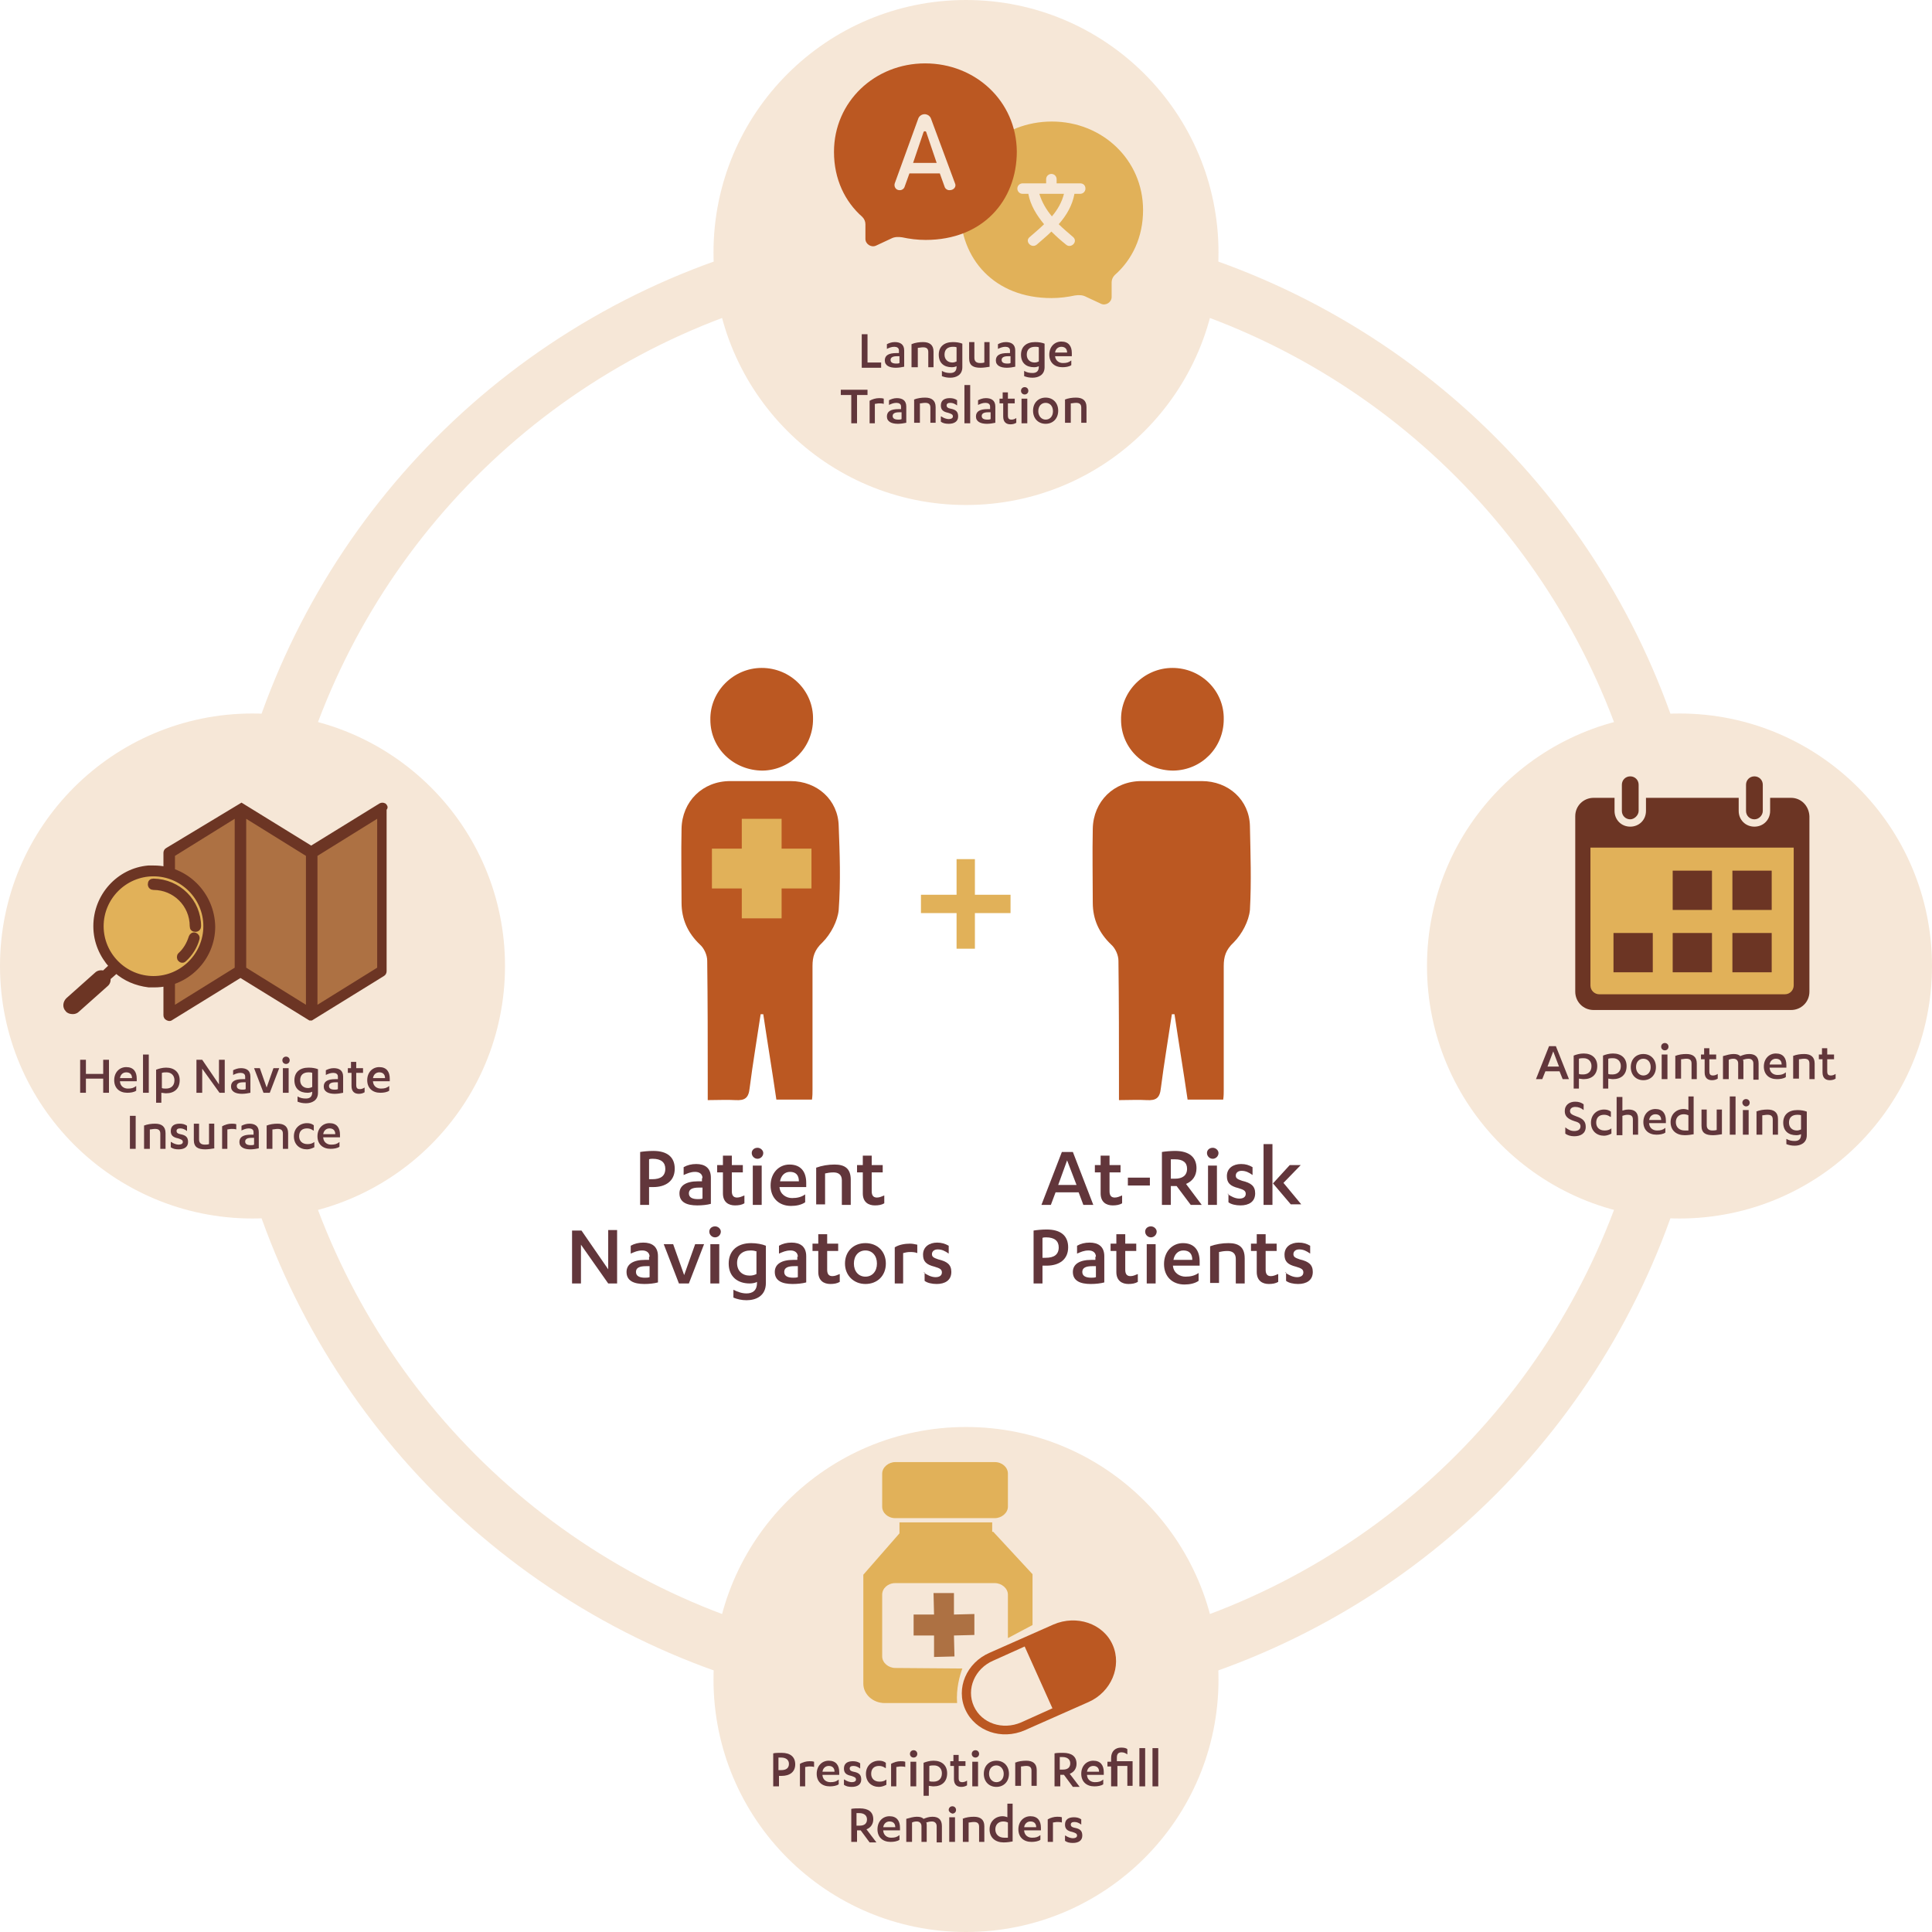 <?xml version="1.0" encoding="utf-8"?>
<!-- Generator: Adobe Illustrator 28.0.0, SVG Export Plug-In . SVG Version: 6.00 Build 0)  -->
<svg version="1.1" id="Layer_2_00000092429351152487229250000008422047103269349255_"
	 xmlns="http://www.w3.org/2000/svg" xmlns:xlink="http://www.w3.org/1999/xlink" x="0px" y="0px" viewBox="0 0 368.8 368.8"
	 style="enable-background:new 0 0 368.8 368.8;" xml:space="preserve">
<style type="text/css">
	.st0{fill:none;stroke:#F6E7D7;stroke-width:10.659;stroke-miterlimit:10;}
	.st1{fill:#F6E7D7;}
	.st2{enable-background:new    ;}
	.st3{fill:#61363B;}
	.st4{fill:#E1B159;}
	.st5{fill:#AD7143;}
	.st6{fill:#BB5822;}
	.st7{fill:#62363B;}
	.st8{fill:#6C3524;}
	.st9{fill:#6C3524;stroke:#6C3524;stroke-miterlimit:10;}
	.st10{fill:#6C3524;stroke:#6C3524;stroke-width:0.966;stroke-linecap:round;stroke-linejoin:round;stroke-miterlimit:10;}
</style>
<g>
	<circle class="st0" cx="184.4" cy="184.4" r="137.5"/>
	<circle class="st1" cx="48.2" cy="184.4" r="48.2"/>
	<circle class="st1" cx="320.6" cy="184.4" r="48.2"/>
	<circle class="st1" cx="184.4" cy="320.6" r="48.2"/>
	<circle class="st1" cx="184.4" cy="48.2" r="48.2"/>
	<g>
		<g class="st2">
			<path class="st3" d="M148.7,341h-1.1v-6.3c0.4-0.1,1-0.1,1.6-0.1c1.7,0,2.6,0.8,2.6,2.2c0,1.5-1.1,2.2-2.6,2.2
				c-0.1,0-0.3,0-0.5,0V341z M148.7,337.9c0.1,0,0.3,0,0.4,0c1,0,1.5-0.4,1.5-1.2c0-0.7-0.5-1.2-1.5-1.2c-0.1,0-0.3,0-0.5,0V337.9z"
				/>
			<path class="st3" d="M153.8,341h-1.1v-4.3c0.5-0.3,1.2-0.5,1.8-0.5c0.3,0,0.6,0,0.9,0.1v1c-0.3-0.1-0.6-0.1-0.9-0.1
				c-0.3,0-0.6,0.1-0.8,0.1V341z"/>
			<path class="st3" d="M157,338.9L157,338.9c0.1,0.9,0.8,1.3,1.5,1.3c0.7,0,1.1-0.1,1.6-0.5v0.9c-0.4,0.3-1.1,0.4-1.7,0.4
				c-1.5,0-2.5-0.9-2.5-2.4c0-1.5,1-2.5,2.3-2.5c1.4,0,2,0.9,2,2.2v0.5H157z M159.3,338.2c0-0.7-0.4-1.1-1.1-1.1
				c-0.6,0-1.1,0.4-1.2,1.1H159.3z"/>
			<path class="st3" d="M161.2,339.7c0.4,0.3,1,0.5,1.4,0.5c0.5,0,0.8-0.2,0.8-0.5c0-0.4-0.3-0.5-0.9-0.7c-1-0.2-1.4-0.6-1.4-1.4
				c0-1,0.7-1.4,1.7-1.4c0.5,0,1,0.1,1.4,0.4v1c-0.4-0.3-0.8-0.5-1.3-0.5c-0.5,0-0.7,0.2-0.7,0.5c0,0.3,0.2,0.5,0.7,0.6
				c1.1,0.2,1.5,0.6,1.5,1.5c0,1-0.8,1.4-1.8,1.4c-0.6,0-1.1-0.1-1.5-0.4V339.7z"/>
			<path class="st3" d="M169,337.5c-0.4-0.3-0.8-0.4-1.2-0.4c-0.9,0-1.5,0.5-1.5,1.5c0,0.9,0.6,1.5,1.6,1.5c0.5,0,0.9-0.1,1.3-0.4v1
				c-0.4,0.2-0.9,0.4-1.4,0.4c-1.4,0-2.5-0.9-2.5-2.5c0-1.5,1.1-2.5,2.5-2.5c0.5,0,0.9,0.1,1.3,0.4V337.5z"/>
			<path class="st3" d="M171.2,341h-1.1v-4.3c0.5-0.3,1.2-0.5,1.8-0.5c0.3,0,0.6,0,0.9,0.1v1c-0.3-0.1-0.6-0.1-0.9-0.1
				c-0.3,0-0.6,0.1-0.8,0.1V341z"/>
			<path class="st3" d="M173.7,334.8c0-0.4,0.3-0.7,0.7-0.7c0.4,0,0.7,0.3,0.7,0.7c0,0.4-0.3,0.7-0.7,0.7
				C174,335.5,173.7,335.2,173.7,334.8z M174.9,341h-1.1v-4.7h1.1V341z"/>
			<path class="st3" d="M176.3,336.5c0.5-0.2,1.2-0.4,1.9-0.4c1.6,0,2.6,0.9,2.6,2.4c0,1.6-1,2.5-2.6,2.5c-0.3,0-0.7-0.1-0.9-0.1
				v1.9h-1V336.5z M177.4,340c0.2,0.1,0.5,0.1,0.8,0.1c0.9,0,1.6-0.5,1.6-1.6c0-0.9-0.6-1.5-1.5-1.5c-0.3,0-0.6,0-0.9,0.1V340z"/>
			<path class="st3" d="M181.3,336.2h0.7v-1.2h1v1.2h1.3v0.9h-1.3v2.3c0,0.6,0.2,0.8,0.7,0.8c0.3,0,0.6-0.1,0.9-0.3v0.9
				c-0.3,0.2-0.7,0.3-1.1,0.3c-0.8,0-1.4-0.4-1.4-1.5v-2.5h-0.7V336.2z"/>
			<path class="st3" d="M185.5,334.8c0-0.4,0.3-0.7,0.7-0.7c0.4,0,0.7,0.3,0.7,0.7c0,0.4-0.3,0.7-0.7,0.7
				C185.8,335.5,185.5,335.2,185.5,334.8z M186.7,341h-1.1v-4.7h1.1V341z"/>
			<path class="st3" d="M190.2,336.1c1.4,0,2.4,1,2.4,2.5c0,1.5-1,2.5-2.4,2.5c-1.4,0-2.4-1-2.4-2.5
				C187.8,337.1,188.8,336.1,190.2,336.1z M190.2,337c-0.8,0-1.4,0.6-1.4,1.6c0,0.9,0.6,1.6,1.4,1.6c0.8,0,1.4-0.6,1.4-1.6
				C191.6,337.7,191,337,190.2,337z"/>
			<path class="st3" d="M193.7,336.5c0.7-0.3,1.5-0.4,2.2-0.4c1.2,0,2,0.5,2,1.8v3h-1V338c0-0.7-0.4-0.9-1-0.9c-0.4,0-0.7,0.1-1,0.1
				v3.7h-1.1V336.5z"/>
			<path class="st3" d="M202.4,341h-1.1v-6.3c0.4-0.1,1.1-0.1,1.6-0.1c1.7,0,2.6,0.7,2.6,2.1c0,0.9-0.5,1.6-1.3,1.9l1.9,2.5h-1.3
				l-1.7-2.3h-0.7V341z M202.4,337.8h0.5c0.9,0,1.4-0.4,1.4-1.2c0-0.7-0.5-1.2-1.5-1.2c-0.1,0-0.4,0-0.5,0V337.8z"/>
			<path class="st3" d="M207.5,338.9L207.5,338.9c0.1,0.9,0.8,1.3,1.5,1.3c0.7,0,1.1-0.1,1.6-0.5v0.9c-0.4,0.3-1.1,0.4-1.7,0.4
				c-1.5,0-2.5-0.9-2.5-2.4c0-1.5,1-2.5,2.3-2.5c1.4,0,2,0.9,2,2.2v0.5H207.5z M209.8,338.2c0-0.7-0.4-1.1-1.1-1.1
				c-0.6,0-1.1,0.4-1.2,1.1H209.8z"/>
			<path class="st3" d="M213.1,341h-1v-3.8h-0.7v-0.9h0.7v-0.7c0-1.3,0.8-2,1.9-2c0.6,0,1,0.1,1.2,0.3v1c-0.3-0.2-0.6-0.4-1.1-0.4
				c-0.6,0-0.9,0.3-0.9,1v0.7h3v4.7h-1v-3.8h-1.9V341z"/>
			<path class="st3" d="M218.6,341h-1.1v-7.3h1.1V341z"/>
			<path class="st3" d="M221.1,341h-1.1v-7.3h1.1V341z"/>
		</g>
		<g class="st2">
			<path class="st3" d="M163.6,351.6h-1.1v-6.3c0.4-0.1,1.1-0.1,1.6-0.1c1.7,0,2.6,0.7,2.6,2.1c0,0.9-0.5,1.6-1.3,1.9l1.9,2.5H166
				l-1.7-2.3h-0.7V351.6z M163.6,348.5h0.5c0.9,0,1.4-0.4,1.4-1.2c0-0.7-0.5-1.2-1.5-1.2c-0.1,0-0.4,0-0.5,0V348.5z"/>
			<path class="st3" d="M168.6,349.5L168.6,349.5c0.1,0.9,0.8,1.3,1.5,1.3c0.7,0,1.1-0.1,1.6-0.5v0.9c-0.4,0.3-1.1,0.4-1.7,0.4
				c-1.5,0-2.5-0.9-2.5-2.4c0-1.5,1-2.5,2.3-2.5c1.4,0,2,0.9,2,2.2v0.5H168.6z M170.9,348.8c0-0.7-0.4-1.1-1.1-1.1
				c-0.6,0-1.1,0.4-1.2,1.1H170.9z"/>
			<path class="st3" d="M178.8,348.6c0-0.6-0.4-0.9-0.9-0.9c-0.4,0-0.8,0.1-1.1,0.2c0.1,0.1,0.1,0.3,0.1,0.6v3.1h-1v-3
				c0-0.6-0.4-0.9-0.9-0.9c-0.4,0-0.7,0.1-0.9,0.2v3.7h-1.1v-4.4c0.7-0.2,1.4-0.4,2-0.4c0.6,0,1,0.1,1.3,0.4c0.5-0.2,1-0.4,1.7-0.4
				c1.1,0,1.8,0.5,1.8,1.8v3.1h-1V348.6z"/>
			<path class="st3" d="M181.1,345.5c0-0.4,0.3-0.7,0.7-0.7c0.4,0,0.7,0.3,0.7,0.7c0,0.4-0.3,0.7-0.7,0.7
				C181.4,346.1,181.1,345.8,181.1,345.5z M182.3,351.6h-1.1v-4.7h1.1V351.6z"/>
			<path class="st3" d="M183.7,347.2c0.7-0.3,1.5-0.4,2.2-0.4c1.2,0,2,0.5,2,1.8v3h-1v-2.9c0-0.7-0.4-0.9-1-0.9
				c-0.4,0-0.7,0.1-1,0.1v3.7h-1.1V347.2z"/>
			<path class="st3" d="M193.4,351.5c-0.5,0.1-1.2,0.2-1.8,0.2c-1.6,0-2.7-0.9-2.7-2.5c0-1.5,1.1-2.5,2.5-2.5c0.3,0,0.7,0.1,0.9,0.2
				v-2.6h1V351.5z M192.4,347.9c-0.2-0.1-0.5-0.2-0.9-0.2c-0.9,0-1.5,0.6-1.5,1.5c0,1,0.7,1.6,1.7,1.6c0.2,0,0.5,0,0.7,0V347.9z"/>
			<path class="st3" d="M195.5,349.5L195.5,349.5c0.1,0.9,0.8,1.3,1.5,1.3c0.7,0,1.1-0.1,1.6-0.5v0.9c-0.4,0.3-1.1,0.4-1.7,0.4
				c-1.5,0-2.5-0.9-2.5-2.4c0-1.5,1-2.5,2.3-2.5c1.4,0,2,0.9,2,2.2v0.5H195.5z M197.8,348.8c0-0.7-0.4-1.1-1.1-1.1
				c-0.6,0-1.1,0.4-1.2,1.1H197.8z"/>
			<path class="st3" d="M201,351.6H200v-4.3c0.5-0.3,1.2-0.5,1.8-0.5c0.3,0,0.6,0,0.9,0.1v1c-0.3-0.1-0.6-0.1-0.9-0.1
				c-0.3,0-0.6,0.1-0.8,0.1V351.6z"/>
			<path class="st3" d="M203.4,350.4c0.4,0.3,1,0.5,1.4,0.5c0.5,0,0.8-0.2,0.8-0.5c0-0.4-0.3-0.5-0.9-0.7c-1-0.2-1.4-0.6-1.4-1.4
				c0-1,0.7-1.4,1.7-1.4c0.5,0,1,0.1,1.4,0.4v1c-0.4-0.3-0.8-0.5-1.3-0.5c-0.5,0-0.7,0.2-0.7,0.5c0,0.3,0.2,0.5,0.7,0.6
				c1.1,0.2,1.5,0.6,1.5,1.5c0,1-0.8,1.4-1.8,1.4c-0.6,0-1.1-0.1-1.5-0.4V350.4z"/>
		</g>
	</g>
	<g>
		<g class="st2">
			<path class="st3" d="M164.5,63.8h1.1v5.4h2.6v1h-3.7V63.8z"/>
			<path class="st3" d="M171.6,66.9c0-0.5-0.4-0.7-0.9-0.7c-0.5,0-1,0.2-1.4,0.4v-0.9c0.4-0.2,0.9-0.4,1.5-0.4c1,0,1.8,0.4,1.8,1.6
				V70c-0.4,0.1-1.1,0.2-1.6,0.2c-1.2,0-2.1-0.4-2.1-1.4c0-1,0.8-1.4,2.2-1.4h0.5V66.9z M171.6,68h-0.4c-0.7,0-1.2,0.2-1.2,0.7
				c0,0.5,0.4,0.7,1.1,0.7c0.2,0,0.4,0,0.6-0.1V68z"/>
			<path class="st3" d="M174,65.7c0.7-0.3,1.5-0.4,2.2-0.4c1.2,0,2,0.5,2,1.8v3h-1v-2.9c0-0.7-0.4-0.9-1-0.9c-0.4,0-0.7,0.1-1,0.1
				v3.7H174V65.7z"/>
			<path class="st3" d="M182.6,69.9c-0.2,0.1-0.5,0.2-0.9,0.2c-1.5,0-2.5-0.8-2.5-2.4c0-1.5,1-2.4,2.7-2.4c0.7,0,1.3,0.1,1.8,0.3
				v4.5c0,1.5-1.2,2-2.3,2c-0.6,0-1.1-0.1-1.6-0.3v-1c0.5,0.3,1,0.4,1.6,0.4c0.7,0,1.2-0.3,1.2-1.2V69.9z M182.6,66.3
				c-0.2-0.1-0.5-0.1-0.7-0.1c-1,0-1.6,0.5-1.6,1.5c0,0.9,0.6,1.5,1.5,1.5c0.3,0,0.6-0.1,0.8-0.2V66.3z"/>
			<path class="st3" d="M189,70c-0.6,0.1-1.3,0.2-1.8,0.2c-1.4,0-2.2-0.4-2.2-1.8v-3.1h1v3c0,0.7,0.4,1,1.1,1c0.2,0,0.5,0,0.8-0.1
				v-3.9h1V70z"/>
			<path class="st3" d="M192.8,66.9c0-0.5-0.4-0.7-0.9-0.7c-0.5,0-1,0.2-1.4,0.4v-0.9c0.4-0.2,0.9-0.4,1.5-0.4c1,0,1.8,0.4,1.8,1.6
				V70c-0.4,0.1-1.1,0.2-1.6,0.2c-1.2,0-2.1-0.4-2.1-1.4c0-1,0.8-1.4,2.2-1.4h0.5V66.9z M192.8,68h-0.4c-0.7,0-1.2,0.2-1.2,0.7
				c0,0.5,0.4,0.7,1.1,0.7c0.2,0,0.4,0,0.6-0.1V68z"/>
			<path class="st3" d="M198.3,69.9c-0.2,0.1-0.5,0.2-0.9,0.2c-1.5,0-2.5-0.8-2.5-2.4c0-1.5,1-2.4,2.7-2.4c0.7,0,1.3,0.1,1.8,0.3
				v4.5c0,1.5-1.2,2-2.3,2c-0.6,0-1.1-0.1-1.6-0.3v-1c0.5,0.3,1,0.4,1.6,0.4c0.7,0,1.2-0.3,1.2-1.2V69.9z M198.3,66.3
				c-0.2-0.1-0.5-0.1-0.7-0.1c-1,0-1.6,0.5-1.6,1.5c0,0.9,0.6,1.5,1.5,1.5c0.3,0,0.6-0.1,0.8-0.2V66.3z"/>
			<path class="st3" d="M201.4,68L201.4,68c0.1,0.9,0.8,1.3,1.5,1.3c0.7,0,1.1-0.1,1.6-0.5v0.9c-0.4,0.3-1.1,0.4-1.7,0.4
				c-1.5,0-2.5-0.9-2.5-2.4c0-1.5,1-2.5,2.3-2.5c1.4,0,2,0.9,2,2.2V68H201.4z M203.7,67.3c0-0.7-0.4-1.1-1.1-1.1
				c-0.6,0-1.1,0.4-1.2,1.1H203.7z"/>
		</g>
		<g class="st2">
			<path class="st3" d="M163.6,80.8h-1.1v-5.4h-2v-1h5.1v1h-2V80.8z"/>
			<path class="st3" d="M167.1,80.8H166v-4.3c0.5-0.3,1.2-0.5,1.8-0.5c0.3,0,0.6,0,0.9,0.1v1c-0.3-0.1-0.6-0.1-0.9-0.1
				c-0.3,0-0.6,0.1-0.8,0.1V80.8z"/>
			<path class="st3" d="M172,77.6c0-0.5-0.4-0.7-0.9-0.7c-0.5,0-1,0.2-1.4,0.4v-0.9c0.4-0.2,0.9-0.4,1.5-0.4c1,0,1.8,0.4,1.8,1.6
				v3.1c-0.4,0.1-1.1,0.2-1.6,0.2c-1.2,0-2.1-0.4-2.1-1.4c0-1,0.8-1.4,2.2-1.4h0.5V77.6z M172,78.7h-0.4c-0.7,0-1.2,0.2-1.2,0.7
				c0,0.5,0.4,0.7,1.1,0.7c0.2,0,0.4,0,0.6-0.1V78.7z"/>
			<path class="st3" d="M174.4,76.3c0.7-0.3,1.5-0.4,2.2-0.4c1.2,0,2,0.5,2,1.8v3h-1v-2.9c0-0.7-0.4-0.9-1-0.9c-0.4,0-0.7,0.1-1,0.1
				v3.7h-1.1V76.3z"/>
			<path class="st3" d="M179.7,79.5c0.4,0.3,1,0.5,1.4,0.5c0.5,0,0.8-0.2,0.8-0.5c0-0.4-0.3-0.5-0.9-0.7c-1-0.2-1.4-0.6-1.4-1.4
				c0-1,0.7-1.4,1.7-1.4c0.5,0,1,0.1,1.4,0.4v1c-0.4-0.3-0.8-0.5-1.3-0.5c-0.5,0-0.7,0.2-0.7,0.5c0,0.3,0.2,0.5,0.7,0.6
				c1.1,0.2,1.5,0.6,1.5,1.5c0,1-0.8,1.4-1.8,1.4c-0.6,0-1.1-0.1-1.5-0.4V79.5z"/>
			<path class="st3" d="M185.2,80.8h-1.1v-7.3h1.1V80.8z"/>
			<path class="st3" d="M189,77.6c0-0.5-0.4-0.7-0.9-0.7c-0.5,0-1,0.2-1.4,0.4v-0.9c0.4-0.2,0.9-0.4,1.5-0.4c1,0,1.8,0.4,1.8,1.6
				v3.1c-0.4,0.1-1.1,0.2-1.6,0.2c-1.2,0-2.1-0.4-2.1-1.4c0-1,0.8-1.4,2.2-1.4h0.5V77.6z M189,78.7h-0.4c-0.7,0-1.2,0.2-1.2,0.7
				c0,0.5,0.4,0.7,1.1,0.7c0.2,0,0.4,0,0.6-0.1V78.7z"/>
			<path class="st3" d="M190.7,76.1h0.7v-1.2h1v1.2h1.3v0.9h-1.3v2.3c0,0.6,0.2,0.8,0.7,0.8c0.3,0,0.6-0.1,0.9-0.3v0.9
				c-0.3,0.2-0.7,0.3-1.1,0.3c-0.8,0-1.4-0.4-1.4-1.5v-2.5h-0.7V76.1z"/>
			<path class="st3" d="M194.9,74.6c0-0.4,0.3-0.7,0.7-0.7c0.4,0,0.7,0.3,0.7,0.7c0,0.4-0.3,0.7-0.7,0.7
				C195.2,75.3,194.9,75,194.9,74.6z M196.1,80.8H195v-4.7h1.1V80.8z"/>
			<path class="st3" d="M199.6,75.9c1.4,0,2.4,1,2.4,2.5c0,1.5-1,2.5-2.4,2.5c-1.4,0-2.4-1-2.4-2.5
				C197.2,76.9,198.2,75.9,199.6,75.9z M199.6,76.9c-0.8,0-1.4,0.6-1.4,1.6c0,0.9,0.6,1.6,1.4,1.6c0.8,0,1.4-0.6,1.4-1.6
				C201,77.5,200.4,76.9,199.6,76.9z"/>
			<path class="st3" d="M203.2,76.3c0.7-0.3,1.5-0.4,2.2-0.4c1.2,0,2,0.5,2,1.8v3h-1v-2.9c0-0.7-0.4-0.9-1-0.9c-0.4,0-0.7,0.1-1,0.1
				v3.7h-1.1V76.3z"/>
		</g>
	</g>
	<path class="st4" d="M170.9,289.8h19c1.3,0,2.5-1,2.5-2.2v-6.3c0-1.2-1.1-2.2-2.5-2.2h-19c-1.3,0-2.5,1-2.5,2.2v6.3
		C168.4,288.8,169.5,289.8,170.9,289.8z"/>
	<polygon class="st5" points="186,308.1 182.1,308.2 182.1,304.1 178.2,304.1 178.3,308.2 174.4,308.2 174.4,312.2 178.3,312.2 
		178.3,316.3 182.2,316.2 182.1,312.2 186,312.1 	"/>
	<path class="st6" d="M212.4,314c-1.8-4.1-6.9-5.8-11.3-3.9l-12.2,5.4c-4.4,1.9-6.5,6.8-4.6,10.9s6.9,5.8,11.3,3.9l12.2-5.4
		C212.1,323,214.2,318.1,212.4,314z M194.9,328.8c-3.5,1.5-7.5,0.2-9-3.1s0.2-7.2,3.7-8.7l6-2.7l5.3,11.8L194.9,328.8z"/>
	<path class="st4" d="M170.9,318.4c-1.3,0-2.5-1-2.5-2.2v-11.8c0-1.2,1.1-2.2,2.5-2.2h19c1.3,0,2.5,1,2.5,2.2v8.3l4.7-2.5v-9.7
		l-7.5-8.1h-0.2v-1.8h-17.7v2.1l-6.9,7.9v20.8c0,2,1.8,3.7,4.1,3.7h13.8c-0.2-2.8,0.5-5.2,1-6.6L170.9,318.4L170.9,318.4z"/>
	<path class="st4" d="M200.8,23.2c9.6,0,17.4,7.3,17.4,16.9c0,5.2-2.1,9.5-5.4,12.4c-0.4,0.4-0.6,0.9-0.6,1.4v2.8c0,1-1.1,1.7-2,1.3
		l-3-1.4c-0.6-0.3-1.3-0.3-2-0.2c-1.4,0.3-2.9,0.5-4.5,0.5c-10.9,0-17.4-7.5-17.4-16.9C183.4,30.3,191.2,23.2,200.8,23.2z"/>
	<path class="st1" d="M206.2,35h-4.5v-0.8c0-0.5-0.4-1-1-1c-0.5,0-1,0.4-1,1V35h-4.5c-0.5,0-1,0.4-1,1c0,0.5,0.4,1,1,1h1.1
		c0.4,2.2,1.6,4.1,3,5.8c-0.9,0.9-1.9,1.7-2.8,2.5c-0.9,0.8,0.4,2.2,1.4,1.4c0.9-0.8,1.9-1.6,2.8-2.5c0.9,0.9,1.8,1.7,2.8,2.5
		c0.9,0.8,2.3-0.5,1.4-1.4c-0.9-0.8-1.9-1.6-2.8-2.5c1.5-1.7,2.6-3.6,3-5.8h1.1c0.5,0,1-0.4,1-1C207.2,35.4,206.8,35,206.2,35z
		 M200.8,41.3c-1.1-1.3-1.9-2.7-2.4-4.3h4.7C202.7,38.6,201.9,40,200.8,41.3z"/>
	<path class="st6" d="M176.6,12.1c-9.6,0-17.4,7.3-17.4,16.9c0,5.2,2.1,9.5,5.4,12.4c0.4,0.4,0.6,0.9,0.6,1.4v2.8c0,1,1.1,1.7,2,1.3
		l3-1.4c0.6-0.3,1.3-0.3,2-0.2c1.4,0.3,2.9,0.5,4.5,0.5c10.9,0,17.4-7.5,17.4-16.9C194,19.3,186.2,12.1,176.6,12.1z"/>
	<path class="st1" d="M182.3,35l-4.6-12.4c-0.2-0.5-0.7-0.8-1.2-0.8s-1,0.3-1.2,0.8L170.8,35c-0.2,0.6,0.2,1.3,0.9,1.3h0.1
		c0.4,0,0.8-0.3,0.9-0.7l0.9-2.5c0,0,5.8,0,5.8,0l0.9,2.5c0.1,0.4,0.5,0.7,0.9,0.7h0.1C182.1,36.3,182.6,35.6,182.3,35z M174.3,31.1
		l2-5.9c0.1-0.2,0.4-0.2,0.5,0l2,5.9H174.3z"/>
	<g>
		<g class="st2">
			<path class="st7" d="M123.9,230h-1.7v-10.1c0.6-0.1,1.6-0.2,2.5-0.2c2.7,0,4.1,1.2,4.1,3.4c0,2.4-1.8,3.5-4.1,3.5
				c-0.2,0-0.5,0-0.8,0V230z M123.9,225.1c0.2,0,0.4,0,0.6,0c1.6,0,2.5-0.6,2.5-2c0-1.2-0.8-1.9-2.4-1.9c-0.2,0-0.5,0-0.7,0.1V225.1
				z"/>
			<path class="st7" d="M134.1,224.9c0-0.8-0.6-1.2-1.4-1.2c-0.9,0-1.5,0.3-2.2,0.6v-1.5c0.7-0.4,1.5-0.6,2.4-0.6
				c1.6,0,2.8,0.7,2.8,2.6v5c-0.7,0.2-1.7,0.3-2.6,0.3c-2,0-3.4-0.6-3.4-2.3c0-1.5,1.3-2.3,3.5-2.3h0.8V224.9z M134.1,226.7h-0.7
				c-1.2,0-1.9,0.3-1.9,1.1c0,0.8,0.7,1.1,1.7,1.1c0.3,0,0.6,0,0.9-0.1V226.7z"/>
			<path class="st7" d="M136.9,222.4h1.1v-1.8h1.7v1.8h2.1v1.4h-2.1v3.6c0,0.9,0.4,1.2,1,1.2c0.5,0,0.9-0.2,1.4-0.4v1.5
				c-0.5,0.3-1.1,0.4-1.8,0.4c-1.2,0-2.3-0.6-2.3-2.3v-4h-1.1V222.4z"/>
			<path class="st7" d="M143.5,220.1c0-0.6,0.5-1,1.1-1c0.6,0,1.1,0.5,1.1,1c0,0.6-0.5,1.1-1.1,1.1
				C144,221.2,143.5,220.7,143.5,220.1z M145.4,230h-1.7v-7.5h1.7V230z"/>
			<path class="st7" d="M148.8,226.6L148.8,226.6c0.1,1.4,1.3,2.1,2.4,2.1c1,0,1.8-0.2,2.5-0.7v1.5c-0.7,0.5-1.7,0.7-2.7,0.7
				c-2.3,0-3.9-1.5-3.9-3.9c0-2.4,1.6-4,3.6-4c2.2,0,3.2,1.4,3.2,3.5v0.8H148.8z M152.5,225.5c0-1.2-0.6-1.8-1.7-1.8
				c-1,0-1.7,0.7-1.9,1.8H152.5z"/>
			<path class="st7" d="M155.8,222.9c1.1-0.4,2.3-0.6,3.5-0.6c1.9,0,3.1,0.7,3.1,2.9v4.8h-1.7v-4.7c0-1.1-0.7-1.5-1.6-1.5
				c-0.6,0-1.2,0.1-1.6,0.2v5.9h-1.7V222.9z"/>
			<path class="st7" d="M163.6,222.4h1.1v-1.8h1.7v1.8h2.1v1.4h-2.1v3.6c0,0.9,0.4,1.2,1,1.2c0.5,0,0.9-0.2,1.4-0.4v1.5
				c-0.5,0.3-1.1,0.4-1.8,0.4c-1.2,0-2.3-0.6-2.3-2.3v-4h-1.1V222.4z"/>
		</g>
		<g class="st2">
			<path class="st7" d="M116.1,242.3v-7.5h1.7V245h-1.7l-5.2-7.4v7.4h-1.7v-10.1h1.8L116.1,242.3z"/>
			<path class="st7" d="M124,239.9c0-0.8-0.6-1.2-1.4-1.2c-0.9,0-1.5,0.3-2.2,0.6v-1.5c0.7-0.4,1.5-0.6,2.4-0.6
				c1.6,0,2.8,0.7,2.8,2.6v5c-0.7,0.2-1.7,0.3-2.6,0.3c-2,0-3.4-0.6-3.4-2.3c0-1.5,1.3-2.3,3.5-2.3h0.8V239.9z M124,241.7h-0.7
				c-1.2,0-1.9,0.3-1.9,1.1c0,0.8,0.7,1.1,1.7,1.1c0.3,0,0.6,0,0.9-0.1V241.7z"/>
			<path class="st7" d="M129.6,245l-2.9-7.5h1.8l2.1,5.9l2.1-5.9h1.7l-2.9,7.5H129.6z"/>
			<path class="st7" d="M135.4,235.1c0-0.6,0.5-1,1.1-1c0.6,0,1.1,0.5,1.1,1c0,0.6-0.5,1.1-1.1,1.1
				C135.9,236.2,135.4,235.7,135.4,235.1z M137.3,245h-1.7v-7.5h1.7V245z"/>
			<path class="st7" d="M144.5,244.7c-0.3,0.2-0.9,0.3-1.4,0.3c-2.3,0-4-1.3-4-3.8c0-2.4,1.6-3.9,4.3-3.9c1,0,2.1,0.2,2.8,0.5v7.1
				c0,2.5-1.9,3.3-3.7,3.3c-0.9,0-1.8-0.2-2.5-0.5v-1.5c0.8,0.4,1.6,0.7,2.5,0.7c1.1,0,2-0.5,2-2V244.7z M144.5,238.9
				c-0.3-0.1-0.7-0.2-1.2-0.2c-1.6,0-2.6,0.9-2.6,2.4c0,1.5,1,2.4,2.4,2.4c0.5,0,0.9-0.1,1.3-0.3V238.9z"/>
			<path class="st7" d="M152.3,239.9c0-0.8-0.6-1.2-1.4-1.2c-0.9,0-1.5,0.3-2.2,0.6v-1.5c0.7-0.4,1.5-0.6,2.4-0.6
				c1.6,0,2.8,0.7,2.8,2.6v5c-0.7,0.2-1.7,0.3-2.6,0.3c-2,0-3.4-0.6-3.4-2.3c0-1.5,1.3-2.3,3.5-2.3h0.8V239.9z M152.3,241.7h-0.7
				c-1.2,0-1.9,0.3-1.9,1.1c0,0.8,0.7,1.1,1.7,1.1c0.3,0,0.6,0,0.9-0.1V241.7z"/>
			<path class="st7" d="M155.1,237.4h1.1v-1.8h1.7v1.8h2.1v1.4h-2.1v3.6c0,0.9,0.4,1.2,1,1.2c0.5,0,0.9-0.2,1.4-0.4v1.5
				c-0.5,0.3-1.1,0.4-1.8,0.4c-1.2,0-2.3-0.6-2.3-2.3v-4h-1.1V237.4z"/>
			<path class="st7" d="M165.2,237.3c2.3,0,3.9,1.6,3.9,3.9c0,2.3-1.6,3.9-3.9,3.9c-2.2,0-3.9-1.6-3.9-3.9
				C161.3,238.9,162.9,237.3,165.2,237.3z M165.2,238.7c-1.3,0-2.2,1-2.2,2.5c0,1.5,0.9,2.5,2.2,2.5c1.3,0,2.2-1,2.2-2.5
				C167.4,239.7,166.5,238.7,165.2,238.7z"/>
			<path class="st7" d="M172.5,245h-1.7v-6.9c0.8-0.5,1.9-0.7,2.9-0.7c0.5,0,0.9,0.1,1.4,0.2v1.6c-0.5-0.2-1-0.2-1.4-0.2
				c-0.5,0-0.9,0.1-1.3,0.2V245z"/>
			<path class="st7" d="M176.3,242.9c0.7,0.5,1.5,0.9,2.3,0.9c0.7,0,1.2-0.3,1.2-0.9c0-0.6-0.4-0.8-1.4-1.1c-1.6-0.4-2.2-1-2.2-2.3
				c0-1.5,1.2-2.3,2.7-2.3c0.8,0,1.5,0.2,2.2,0.6v1.5c-0.7-0.5-1.3-0.8-2.1-0.8c-0.7,0-1.1,0.4-1.1,0.9s0.3,0.7,1.2,1
				c1.7,0.4,2.5,1,2.5,2.4c0,1.6-1.2,2.3-2.8,2.3c-0.9,0-1.8-0.2-2.3-0.6V242.9z"/>
		</g>
	</g>
	<rect x="134" y="153.4" class="st4" width="22.7" height="25.1"/>
	<path class="st6" d="M145.6,147.1c-5.5,0-10-4.2-10-9.7c-0.1-5.4,4.4-9.9,9.8-9.9c5.5,0,9.9,4.4,9.8,9.8
		C155.2,142.7,150.9,147,145.6,147.1z"/>
	<path class="st6" d="M160.1,157.7c-0.1-5-4.1-8.6-9.2-8.6c-3.8,0-7.7,0-11.5,0c-5.3,0-9.2,3.9-9.3,9.1c-0.1,4.7,0,9.4,0,14.1
		c0,3.2,1.2,5.8,3.5,8c0.8,0.7,1.4,2,1.4,3.1c0.1,7.8,0.1,15.6,0.1,23.4c0,1,0,2,0,3.2c2,0,3.7-0.1,5.3,0c1.8,0.1,2.5-0.4,2.7-2.3
		c0.6-4.7,1.4-9.4,2.1-14.1c0.2,0,0.3,0,0.5,0c0.8,5.4,1.7,10.8,2.5,16.3c2.3,0,4.4,0,6.8,0c0.1-0.7,0.1-1.3,0.1-1.9
		c0-7.9,0-15.7,0-23.6c0-1.8,0.4-3.1,1.9-4.5c1.6-1.6,2.9-4.1,3.1-6.2C160.5,168.2,160.3,162.9,160.1,157.7z M154.9,169.6h-5.7v5.7
		h-7.6v-5.7h-5.7V162h5.7v-5.7h7.6v5.7h5.7V169.6z"/>
	<g>
		<g class="st2">
			<path class="st7" d="M201.5,227.6l-0.9,2.4h-1.8l3.9-10.1h2.1l3.9,10.1h-1.9l-0.9-2.4H201.5z M203.7,221.5l-1.7,4.7h3.5
				L203.7,221.5z"/>
			<path class="st7" d="M209,222.4h1.1v-1.8h1.7v1.8h2.1v1.4h-2.1v3.6c0,0.9,0.4,1.2,1,1.2c0.5,0,0.9-0.2,1.4-0.4v1.5
				c-0.5,0.3-1.1,0.4-1.8,0.4c-1.2,0-2.3-0.6-2.3-2.3v-4H209V222.4z"/>
			<path class="st7" d="M215.3,224.8h4.2v1.5h-4.2V224.8z"/>
			<path class="st7" d="M223.5,230h-1.7v-10.1c0.6-0.1,1.7-0.2,2.5-0.2c2.7,0,4.1,1.2,4.1,3.3c0,1.5-0.8,2.5-2,3l3,4h-2.1l-2.7-3.6
				h-1.1V230z M223.5,225h0.8c1.4,0,2.3-0.6,2.3-1.9c0-1.2-0.8-1.8-2.3-1.8c-0.2,0-0.6,0-0.8,0V225z"/>
			<path class="st7" d="M230.4,220.1c0-0.6,0.5-1,1.1-1c0.6,0,1.1,0.5,1.1,1c0,0.6-0.5,1.1-1.1,1.1
				C230.9,221.2,230.4,220.7,230.4,220.1z M232.3,230h-1.7v-7.5h1.7V230z"/>
			<path class="st7" d="M234.3,227.9c0.7,0.5,1.5,0.9,2.3,0.9c0.7,0,1.2-0.3,1.2-0.9c0-0.6-0.4-0.8-1.4-1.1c-1.6-0.4-2.2-1-2.2-2.3
				c0-1.5,1.2-2.3,2.7-2.3c0.9,0,1.5,0.2,2.2,0.6v1.5c-0.7-0.5-1.3-0.8-2.1-0.8c-0.7,0-1.1,0.4-1.1,0.9s0.3,0.7,1.2,1
				c1.7,0.4,2.5,1,2.5,2.4c0,1.6-1.2,2.3-2.8,2.3c-0.9,0-1.8-0.2-2.3-0.6V227.9z"/>
			<path class="st7" d="M242.9,230h-1.7v-11.6h1.7V230z M243,225.9l3.2-3.5h2.1l-3.3,3.4l3.4,4.1h-2L243,225.9z"/>
		</g>
		<g class="st2">
			<path class="st7" d="M199,245h-1.7v-10.1c0.6-0.1,1.6-0.2,2.5-0.2c2.7,0,4.1,1.2,4.1,3.4c0,2.4-1.8,3.5-4.1,3.5
				c-0.2,0-0.5,0-0.8,0V245z M199,240.1c0.2,0,0.4,0,0.6,0c1.6,0,2.5-0.6,2.5-2c0-1.2-0.8-1.9-2.4-1.9c-0.2,0-0.5,0-0.7,0.1V240.1z"
				/>
			<path class="st7" d="M209.2,239.9c0-0.8-0.6-1.2-1.4-1.2c-0.9,0-1.5,0.3-2.2,0.6v-1.5c0.7-0.4,1.5-0.6,2.4-0.6
				c1.6,0,2.8,0.7,2.8,2.6v5c-0.7,0.2-1.7,0.3-2.6,0.3c-2,0-3.4-0.6-3.4-2.3c0-1.5,1.3-2.3,3.5-2.3h0.8V239.9z M209.2,241.7h-0.7
				c-1.2,0-1.9,0.3-1.9,1.1c0,0.8,0.7,1.1,1.7,1.1c0.3,0,0.6,0,0.9-0.1V241.7z"/>
			<path class="st7" d="M212,237.4h1.1v-1.8h1.7v1.8h2.1v1.4h-2.1v3.6c0,0.9,0.4,1.2,1,1.2c0.5,0,0.9-0.2,1.4-0.4v1.5
				c-0.5,0.3-1.1,0.4-1.8,0.4c-1.2,0-2.3-0.6-2.3-2.3v-4H212V237.4z"/>
			<path class="st7" d="M218.6,235.1c0-0.6,0.5-1,1.1-1c0.6,0,1.1,0.5,1.1,1c0,0.6-0.5,1.1-1.1,1.1
				C219.1,236.2,218.6,235.7,218.6,235.1z M220.6,245h-1.7v-7.5h1.7V245z"/>
			<path class="st7" d="M223.9,241.6L223.9,241.6c0.1,1.4,1.3,2.1,2.4,2.1c1,0,1.8-0.2,2.5-0.7v1.5c-0.7,0.5-1.7,0.7-2.7,0.7
				c-2.3,0-3.9-1.5-3.9-3.9c0-2.4,1.6-4,3.6-4c2.2,0,3.2,1.4,3.2,3.5v0.8H223.9z M227.6,240.5c0-1.2-0.6-1.8-1.7-1.8
				c-1,0-1.7,0.7-1.9,1.8H227.6z"/>
			<path class="st7" d="M231,237.9c1.1-0.4,2.3-0.6,3.5-0.6c1.9,0,3.1,0.7,3.1,2.9v4.8h-1.7v-4.7c0-1.1-0.7-1.5-1.6-1.5
				c-0.6,0-1.2,0.1-1.6,0.2v5.9H231V237.9z"/>
			<path class="st7" d="M238.8,237.4h1.1v-1.8h1.7v1.8h2.1v1.4h-2.1v3.6c0,0.9,0.4,1.2,1,1.2c0.5,0,0.9-0.2,1.4-0.4v1.5
				c-0.5,0.3-1.1,0.4-1.8,0.4c-1.2,0-2.3-0.6-2.3-2.3v-4h-1.1V237.4z"/>
			<path class="st7" d="M245.3,242.9c0.7,0.5,1.5,0.9,2.3,0.9c0.7,0,1.2-0.3,1.2-0.9c0-0.6-0.4-0.8-1.4-1.1c-1.6-0.4-2.2-1-2.2-2.3
				c0-1.5,1.2-2.3,2.7-2.3c0.9,0,1.5,0.2,2.2,0.6v1.5c-0.7-0.5-1.3-0.8-2.1-0.8c-0.7,0-1.1,0.4-1.1,0.9s0.3,0.7,1.2,1
				c1.7,0.4,2.5,1,2.5,2.4c0,1.6-1.2,2.3-2.8,2.3c-0.9,0-1.8-0.2-2.3-0.6V242.9z"/>
		</g>
	</g>
	<path class="st6" d="M224,147.1c-5.5,0-10-4.2-10-9.7c-0.1-5.4,4.4-9.9,9.8-9.9c5.5,0,9.9,4.4,9.8,9.8
		C233.6,142.7,229.4,147,224,147.1z"/>
	<path class="st6" d="M238.6,157.7c-0.1-5-4.1-8.6-9.2-8.6c-3.8,0-7.7,0-11.5,0c-5.3,0-9.2,3.9-9.3,9.1c-0.1,4.7,0,9.4,0,14.1
		c0,3.2,1.2,5.8,3.5,8c0.8,0.7,1.4,2,1.4,3.1c0.1,7.8,0.1,15.6,0.1,23.4c0,1,0,2,0,3.2c2,0,3.7-0.1,5.3,0c1.8,0.1,2.5-0.4,2.7-2.3
		c0.6-4.7,1.4-9.4,2.1-14.1c0.2,0,0.3,0,0.5,0c0.8,5.4,1.7,10.8,2.5,16.3c2.3,0,4.4,0,6.8,0c0.1-0.7,0.1-1.3,0.1-1.9
		c0-7.9,0-15.7,0-23.6c0-1.8,0.4-3.1,1.9-4.5c1.6-1.6,2.9-4.1,3.1-6.2C238.9,168.2,238.7,162.9,238.6,157.7z"/>
	<path class="st4" d="M175.8,174.3v-3.5h6.8V164h3.5v6.8h6.8v3.5h-6.8v6.8h-3.5v-6.8L175.8,174.3L175.8,174.3z"/>
	<g>
		<g>
			<g class="st2">
				<path class="st3" d="M295,204.5l-0.6,1.5h-1.2l2.5-6.3h1.3l2.5,6.3h-1.2l-0.6-1.5H295z M296.5,200.7l-1.1,2.9h2.2L296.5,200.7z"
					/>
				<path class="st3" d="M300.4,201.5c0.5-0.2,1.2-0.4,1.9-0.4c1.6,0,2.6,0.9,2.6,2.4c0,1.6-1,2.5-2.6,2.5c-0.3,0-0.7-0.1-0.9-0.1
					v1.9h-1V201.5z M301.4,205c0.2,0.1,0.5,0.1,0.8,0.1c0.9,0,1.6-0.5,1.6-1.6c0-0.9-0.6-1.5-1.5-1.5c-0.3,0-0.6,0-0.9,0.1V205z"/>
				<path class="st3" d="M306,201.5c0.5-0.2,1.2-0.4,1.9-0.4c1.6,0,2.6,0.9,2.6,2.4c0,1.6-1,2.5-2.6,2.5c-0.3,0-0.7-0.1-0.9-0.1v1.9
					h-1V201.5z M307,205c0.2,0.1,0.5,0.1,0.8,0.1c0.9,0,1.6-0.5,1.6-1.6c0-0.9-0.6-1.5-1.5-1.5c-0.3,0-0.6,0-0.9,0.1V205z"/>
				<path class="st3" d="M313.7,201.2c1.4,0,2.4,1,2.4,2.5c0,1.5-1,2.5-2.4,2.5c-1.4,0-2.4-1-2.4-2.5
					C311.3,202.2,312.3,201.2,313.7,201.2z M313.7,202.1c-0.8,0-1.4,0.6-1.4,1.6c0,0.9,0.6,1.6,1.4,1.6c0.8,0,1.4-0.6,1.4-1.6
					C315.1,202.7,314.5,202.1,313.7,202.1z"/>
				<path class="st3" d="M317.1,199.8c0-0.4,0.3-0.7,0.7-0.7s0.7,0.3,0.7,0.7c0,0.4-0.3,0.7-0.7,0.7S317.1,200.2,317.1,199.8z
					 M318.3,206h-1.1v-4.7h1.1V206z"/>
				<path class="st3" d="M319.7,201.6c0.7-0.3,1.5-0.4,2.2-0.4c1.2,0,2,0.5,2,1.8v3h-1V203c0-0.7-0.4-0.9-1-0.9
					c-0.4,0-0.7,0.1-1,0.1v3.7h-1.1V201.6z"/>
				<path class="st3" d="M324.6,201.3h0.7v-1.2h1v1.2h1.3v0.9h-1.3v2.3c0,0.6,0.2,0.8,0.7,0.8c0.3,0,0.6-0.1,0.9-0.3v0.9
					c-0.3,0.2-0.7,0.3-1.1,0.3c-0.8,0-1.4-0.4-1.4-1.5v-2.5h-0.7V201.3z"/>
				<path class="st3" d="M334.7,203c0-0.6-0.4-0.9-0.9-0.9c-0.4,0-0.8,0.1-1.1,0.2c0.1,0.1,0.1,0.3,0.1,0.6v3.1h-1v-3
					c0-0.6-0.4-0.9-0.9-0.9c-0.4,0-0.7,0.1-0.9,0.2v3.7h-1.1v-4.4c0.7-0.2,1.4-0.4,2-0.4c0.6,0,1,0.1,1.3,0.4c0.5-0.2,1-0.4,1.7-0.4
					c1.1,0,1.8,0.5,1.8,1.8v3.1h-1V203z"/>
				<path class="st3" d="M337.8,203.9L337.8,203.9c0.1,0.9,0.8,1.3,1.5,1.3c0.7,0,1.1-0.1,1.6-0.5v0.9c-0.4,0.3-1.1,0.4-1.7,0.4
					c-1.5,0-2.5-0.9-2.5-2.4c0-1.5,1-2.5,2.3-2.5c1.4,0,2,0.9,2,2.2v0.5H337.8z M340.1,203.2c0-0.7-0.4-1.1-1.1-1.1
					c-0.6,0-1.1,0.4-1.2,1.1H340.1z"/>
				<path class="st3" d="M342.2,201.6c0.7-0.3,1.5-0.4,2.2-0.4c1.2,0,2,0.5,2,1.8v3h-1V203c0-0.7-0.4-0.9-1-0.9
					c-0.4,0-0.7,0.1-1,0.1v3.7h-1.1V201.6z"/>
				<path class="st3" d="M347.1,201.3h0.7v-1.2h1v1.2h1.3v0.9h-1.3v2.3c0,0.6,0.2,0.8,0.7,0.8c0.3,0,0.6-0.1,0.9-0.3v0.9
					c-0.3,0.2-0.7,0.3-1.1,0.3c-0.8,0-1.4-0.4-1.4-1.5v-2.5h-0.7V201.3z"/>
			</g>
			<g class="st2">
				<path class="st3" d="M298.8,215.2c0.5,0.4,1,0.7,1.7,0.7c0.6,0,1.2-0.2,1.2-0.9c0-0.6-0.5-0.8-1.2-1c-1.2-0.4-1.8-0.9-1.8-1.9
					c0-1.2,0.9-1.8,2-1.8c0.7,0,1.2,0.2,1.6,0.5v1.1c-0.5-0.4-1-0.6-1.6-0.6c-0.6,0-1,0.3-1,0.8c0,0.5,0.4,0.7,1.2,1
					c1.2,0.4,1.8,0.9,1.8,2c0,1.3-1,1.8-2.2,1.8c-0.7,0-1.3-0.2-1.7-0.5V215.2z"/>
				<path class="st3" d="M307.4,213.2c-0.4-0.3-0.8-0.4-1.2-0.4c-0.9,0-1.5,0.5-1.5,1.5c0,0.9,0.6,1.5,1.6,1.5
					c0.5,0,0.9-0.1,1.3-0.4v1c-0.4,0.2-0.9,0.4-1.4,0.4c-1.4,0-2.5-0.9-2.5-2.5c0-1.5,1.1-2.5,2.5-2.5c0.5,0,0.9,0.1,1.3,0.4V213.2z
					"/>
				<path class="st3" d="M308.6,209.4h1.1v2.6c0.3-0.1,0.7-0.2,1.2-0.2c1.1,0,1.8,0.5,1.8,1.8v3h-1v-2.9c0-0.7-0.4-0.9-1-0.9
					c-0.4,0-0.7,0.1-1,0.2v3.7h-1.1V209.4z"/>
				<path class="st3" d="M314.8,214.5L314.8,214.5c0.1,0.9,0.8,1.3,1.5,1.3c0.7,0,1.1-0.1,1.6-0.5v0.9c-0.4,0.3-1.1,0.4-1.7,0.4
					c-1.5,0-2.5-0.9-2.5-2.4c0-1.5,1-2.5,2.3-2.5c1.4,0,2,0.9,2,2.2v0.5H314.8z M317.1,213.8c0-0.7-0.4-1.1-1.1-1.1
					c-0.6,0-1.1,0.4-1.2,1.1H317.1z"/>
				<path class="st3" d="M323.4,216.5c-0.5,0.1-1.2,0.2-1.8,0.2c-1.6,0-2.7-0.9-2.7-2.5c0-1.5,1.1-2.5,2.5-2.5
					c0.3,0,0.7,0.1,0.9,0.2v-2.6h1V216.5z M322.3,212.9c-0.2-0.1-0.5-0.2-0.9-0.2c-0.9,0-1.5,0.6-1.5,1.5c0,1,0.7,1.6,1.7,1.6
					c0.2,0,0.5,0,0.7,0V212.9z"/>
				<path class="st3" d="M328.8,216.5c-0.6,0.1-1.3,0.2-1.8,0.2c-1.4,0-2.2-0.4-2.2-1.8v-3.1h1v3c0,0.7,0.4,1,1.1,1
					c0.2,0,0.5,0,0.8-0.1v-3.9h1V216.5z"/>
				<path class="st3" d="M331.3,216.6h-1.1v-7.3h1.1V216.6z"/>
				<path class="st3" d="M332.6,210.5c0-0.4,0.3-0.7,0.7-0.7s0.7,0.3,0.7,0.7c0,0.4-0.3,0.7-0.7,0.7S332.6,210.8,332.6,210.5z
					 M333.8,216.6h-1.1v-4.7h1.1V216.6z"/>
				<path class="st3" d="M335.2,212.2c0.7-0.3,1.5-0.4,2.2-0.4c1.2,0,2,0.5,2,1.8v3h-1v-2.9c0-0.7-0.4-0.9-1-0.9
					c-0.4,0-0.7,0.1-1,0.1v3.7h-1.1V212.2z"/>
				<path class="st3" d="M343.8,216.5c-0.2,0.1-0.5,0.2-0.9,0.2c-1.5,0-2.5-0.8-2.5-2.4c0-1.5,1-2.4,2.7-2.4c0.7,0,1.3,0.1,1.8,0.3
					v4.5c0,1.5-1.2,2-2.3,2c-0.6,0-1.1-0.1-1.6-0.3v-1c0.5,0.3,1,0.4,1.6,0.4c0.7,0,1.2-0.3,1.2-1.2V216.5z M343.8,212.9
					c-0.2-0.1-0.5-0.1-0.7-0.1c-1,0-1.6,0.5-1.6,1.5c0,0.9,0.6,1.5,1.5,1.5c0.3,0,0.6-0.1,0.8-0.2V212.9z"/>
			</g>
		</g>
		<path class="st8" d="M341.9,152.3h-4v2.5c0,1.7-1.3,3-3,3s-3-1.3-3-3v-2.5h-17.7v2.5c0,1.7-1.3,3-3,3s-3-1.3-3-3v-2.5h-4
			c-1.9,0-3.5,1.5-3.5,3.5v33.5c0,1.9,1.5,3.5,3.5,3.5h37.7c1.9,0,3.5-1.5,3.5-3.5v-33.5C345.3,153.8,343.8,152.3,341.9,152.3z"/>
		<path class="st4" d="M303.6,161.8v26.3c0,1,0.8,1.7,1.7,1.7h35.4c1,0,1.7-0.8,1.7-1.7v-26.3H303.6z"/>
		<path class="st8" d="M334.9,156.4c-0.9,0-1.6-0.7-1.6-1.6v-5c0-0.9,0.7-1.6,1.6-1.6s1.6,0.7,1.6,1.6v5
			C336.5,155.6,335.8,156.4,334.9,156.4z"/>
		<path class="st8" d="M311.2,156.4c-0.9,0-1.6-0.7-1.6-1.6v-5c0-0.9,0.7-1.6,1.6-1.6s1.6,0.7,1.6,1.6v5
			C312.8,155.6,312,156.4,311.2,156.4z"/>
		<rect x="308" y="178.1" class="st8" width="7.5" height="7.5"/>
		<rect x="319.3" y="178.1" class="st8" width="7.5" height="7.5"/>
		<rect x="330.7" y="178.1" class="st8" width="7.5" height="7.5"/>
		<rect x="319.3" y="166.2" class="st8" width="7.5" height="7.5"/>
		<rect x="330.7" y="166.2" class="st8" width="7.5" height="7.5"/>
	</g>
	<g>
		<g>
			<g class="st2">
				<path class="st3" d="M19.7,202.3h1.1v6.3h-1.1v-2.7h-3.3v2.7h-1.1v-6.3h1.1v2.7h3.3V202.3z"/>
				<path class="st3" d="M22.9,206.5L22.9,206.5c0.1,0.9,0.8,1.3,1.5,1.3c0.7,0,1.1-0.1,1.6-0.5v0.9c-0.4,0.3-1.1,0.4-1.7,0.4
					c-1.5,0-2.5-0.9-2.5-2.4c0-1.5,1-2.5,2.3-2.5c1.4,0,2,0.9,2,2.2v0.5H22.9z M25.2,205.8c0-0.7-0.4-1.1-1.1-1.1
					c-0.6,0-1.1,0.4-1.2,1.1H25.2z"/>
				<path class="st3" d="M28.4,208.6h-1.1v-7.3h1.1V208.6z"/>
				<path class="st3" d="M29.8,204.2c0.5-0.2,1.2-0.4,1.9-0.4c1.6,0,2.6,0.9,2.6,2.4c0,1.6-1,2.5-2.6,2.5c-0.3,0-0.7-0.1-0.9-0.1
					v1.9h-1V204.2z M30.9,207.7c0.2,0.1,0.5,0.1,0.8,0.1c0.9,0,1.6-0.5,1.6-1.6c0-0.9-0.6-1.5-1.5-1.5c-0.3,0-0.6,0-0.9,0.1V207.7z"
					/>
				<path class="st3" d="M41.8,207v-4.7h1.1v6.3h-1l-3.3-4.6v4.6h-1.1v-6.3h1.1L41.8,207z"/>
				<path class="st3" d="M46.8,205.5c0-0.5-0.4-0.7-0.9-0.7c-0.5,0-1,0.2-1.4,0.4v-0.9c0.4-0.2,0.9-0.4,1.5-0.4c1,0,1.8,0.4,1.8,1.6
					v3.1c-0.4,0.1-1.1,0.2-1.6,0.2c-1.2,0-2.1-0.4-2.1-1.4c0-1,0.8-1.4,2.2-1.4h0.5V205.5z M46.8,206.6h-0.4c-0.7,0-1.2,0.2-1.2,0.7
					c0,0.5,0.4,0.7,1.1,0.7c0.2,0,0.4,0,0.6-0.1V206.6z"/>
				<path class="st3" d="M50.3,208.6l-1.8-4.7h1.1l1.3,3.7l1.3-3.7h1.1l-1.8,4.7H50.3z"/>
				<path class="st3" d="M53.9,202.4c0-0.4,0.3-0.7,0.7-0.7c0.4,0,0.7,0.3,0.7,0.7c0,0.4-0.3,0.7-0.7,0.7
					C54.2,203.1,53.9,202.8,53.9,202.4z M55.1,208.6h-1.1v-4.7h1.1V208.6z"/>
				<path class="st3" d="M59.6,208.4c-0.2,0.1-0.5,0.2-0.9,0.2c-1.5,0-2.5-0.8-2.5-2.4c0-1.5,1-2.4,2.7-2.4c0.7,0,1.3,0.1,1.8,0.3
					v4.5c0,1.5-1.2,2-2.3,2c-0.6,0-1.1-0.1-1.6-0.3v-1c0.5,0.3,1,0.4,1.6,0.4c0.7,0,1.2-0.3,1.2-1.2V208.4z M59.6,204.8
					c-0.2-0.1-0.5-0.1-0.7-0.1c-1,0-1.6,0.5-1.6,1.5c0,0.9,0.6,1.5,1.5,1.5c0.3,0,0.6-0.1,0.8-0.2V204.8z"/>
				<path class="st3" d="M64.5,205.5c0-0.5-0.4-0.7-0.9-0.7c-0.5,0-1,0.2-1.4,0.4v-0.9c0.4-0.2,0.9-0.4,1.5-0.4c1,0,1.8,0.4,1.8,1.6
					v3.1c-0.4,0.1-1.1,0.2-1.6,0.2c-1.2,0-2.1-0.4-2.1-1.4c0-1,0.8-1.4,2.2-1.4h0.5V205.5z M64.5,206.6H64c-0.7,0-1.2,0.2-1.2,0.7
					c0,0.5,0.4,0.7,1.1,0.7c0.2,0,0.4,0,0.6-0.1V206.6z"/>
				<path class="st3" d="M66.2,203.9H67v-1.2h1v1.2h1.3v0.9H68v2.3c0,0.6,0.2,0.8,0.7,0.8c0.3,0,0.6-0.1,0.9-0.3v0.9
					c-0.3,0.2-0.7,0.3-1.1,0.3c-0.8,0-1.4-0.4-1.4-1.5v-2.5h-0.7V203.9z"/>
				<path class="st3" d="M71.2,206.5L71.2,206.5c0.1,0.9,0.8,1.3,1.5,1.3c0.7,0,1.1-0.1,1.6-0.5v0.9c-0.4,0.3-1.1,0.4-1.7,0.4
					c-1.5,0-2.5-0.9-2.5-2.4c0-1.5,1-2.5,2.3-2.5c1.4,0,2,0.9,2,2.2v0.5H71.2z M73.5,205.8c0-0.7-0.4-1.1-1.1-1.1
					c-0.6,0-1.1,0.4-1.2,1.1H73.5z"/>
			</g>
			<g class="st2">
				<path class="st3" d="M25.9,219.3h-1.1v-6.3h1.1V219.3z"/>
				<path class="st3" d="M27.4,214.9c0.7-0.3,1.5-0.4,2.2-0.4c1.2,0,2,0.5,2,1.8v3h-1v-2.9c0-0.7-0.4-0.9-1-0.9
					c-0.4,0-0.7,0.1-1,0.1v3.7h-1.1V214.9z"/>
				<path class="st3" d="M32.7,218c0.4,0.3,1,0.5,1.4,0.5c0.5,0,0.8-0.2,0.8-0.5c0-0.4-0.3-0.5-0.9-0.7c-1-0.2-1.4-0.6-1.4-1.4
					c0-1,0.7-1.4,1.7-1.4c0.5,0,1,0.1,1.4,0.4v1c-0.4-0.3-0.8-0.5-1.3-0.5c-0.5,0-0.7,0.2-0.7,0.5c0,0.3,0.2,0.5,0.7,0.6
					c1.1,0.2,1.5,0.6,1.5,1.5c0,1-0.8,1.4-1.8,1.4c-0.6,0-1.1-0.1-1.5-0.4V218z"/>
				<path class="st3" d="M41,219.2c-0.6,0.1-1.3,0.2-1.8,0.2c-1.4,0-2.2-0.4-2.2-1.8v-3.1h1v3c0,0.7,0.4,1,1.1,1
					c0.2,0,0.5,0,0.8-0.1v-3.9h1V219.2z"/>
				<path class="st3" d="M43.5,219.3h-1.1V215c0.5-0.3,1.2-0.5,1.8-0.5c0.3,0,0.6,0,0.9,0.1v1c-0.3-0.1-0.6-0.1-0.9-0.1
					c-0.3,0-0.6,0.1-0.8,0.1V219.3z"/>
				<path class="st3" d="M48.4,216.1c0-0.5-0.4-0.7-0.9-0.7c-0.5,0-1,0.2-1.4,0.4v-0.9c0.4-0.2,0.9-0.4,1.5-0.4c1,0,1.8,0.4,1.8,1.6
					v3.1c-0.4,0.1-1.1,0.2-1.6,0.2c-1.2,0-2.1-0.4-2.1-1.4c0-1,0.8-1.4,2.2-1.4h0.5V216.1z M48.4,217.2H48c-0.7,0-1.2,0.2-1.2,0.7
					c0,0.5,0.4,0.7,1.1,0.7c0.2,0,0.4,0,0.6-0.1V217.2z"/>
				<path class="st3" d="M50.8,214.9c0.7-0.3,1.5-0.4,2.2-0.4c1.2,0,2,0.5,2,1.8v3h-1v-2.9c0-0.7-0.4-0.9-1-0.9
					c-0.4,0-0.7,0.1-1,0.1v3.7h-1.1V214.9z"/>
				<path class="st3" d="M59.8,215.8c-0.4-0.3-0.8-0.4-1.2-0.4c-0.9,0-1.5,0.5-1.5,1.5c0,0.9,0.6,1.5,1.6,1.5c0.5,0,0.9-0.1,1.3-0.4
					v1c-0.4,0.2-0.9,0.4-1.4,0.4c-1.4,0-2.5-0.9-2.5-2.5c0-1.5,1.1-2.5,2.5-2.5c0.5,0,0.9,0.1,1.3,0.4V215.8z"/>
				<path class="st3" d="M61.7,217.2L61.7,217.2c0.1,0.9,0.8,1.3,1.5,1.3c0.7,0,1.1-0.1,1.6-0.5v0.9c-0.4,0.3-1.1,0.4-1.7,0.4
					c-1.5,0-2.5-0.9-2.5-2.4c0-1.5,1-2.5,2.3-2.5c1.4,0,2,0.9,2,2.2v0.5H61.7z M64,216.5c0-0.7-0.4-1.1-1.1-1.1
					c-0.6,0-1.1,0.4-1.2,1.1H64z"/>
			</g>
		</g>
		<polygon class="st5" points="31.8,162.7 45.8,154.3 59,162.4 72.5,154.3 72.8,184.8 59.6,193.6 45.9,185.3 32.6,193.4 		"/>
		<g>
			<path class="st9" d="M73.3,153.8c-0.2-0.1-0.4-0.1-0.6,0l-13.3,8.2l-13.3-8.2c0,0,0,0,0,0l0,0c0,0,0,0,0,0c0,0,0,0,0,0s0,0,0,0
				c0,0,0,0,0,0s0,0,0,0c0,0,0,0,0,0c0,0,0,0,0,0c0,0,0,0,0,0s0,0,0,0c0,0,0,0,0,0c0,0,0,0,0,0c0,0,0,0,0,0c0,0,0,0,0,0s0,0,0,0
				c0,0,0,0,0,0c0,0,0,0,0,0l0,0c0,0,0,0,0,0L32,162.3c-0.2,0.1-0.3,0.3-0.3,0.5v31c0,0.2,0.1,0.4,0.3,0.5c0.1,0,0.2,0.1,0.3,0.1
				c0.1,0,0.2,0,0.3-0.1l13.3-8.2l13.3,8.2c0,0,0,0,0,0l0,0c0,0,0,0,0,0s0,0,0,0c0,0,0,0,0,0c0,0,0,0,0,0c0,0,0,0,0,0c0,0,0,0,0,0
				c0,0,0,0,0.1,0l0,0c0,0,0,0,0.1,0c0,0,0,0,0,0c0,0,0,0,0,0c0,0,0,0,0,0s0,0,0,0c0,0,0,0,0,0s0,0,0,0l0,0c0,0,0,0,0,0l13.6-8.4
				c0.2-0.1,0.3-0.3,0.3-0.5v-31C73.6,154.1,73.5,154,73.3,153.8z M45.3,185l-12.4,7.7v-29.6l12.4-7.7V185z M58.9,192.7L46.5,185
				v-29.6l12.4,7.7V192.7z M72.5,185l-12.4,7.7v-29.6l12.4-7.7V185z"/>
		</g>
		<g>
			<circle class="st4" cx="29.2" cy="176.6" r="10.7"/>
			<g>
				<path class="st10" d="M37.9,176.8c0,0.3-0.2,0.6-0.6,0.6s-0.6-0.2-0.6-0.6c0-4.1-3.3-7.4-7.4-7.4c-0.3,0-0.6-0.2-0.6-0.6
					s0.2-0.6,0.6-0.6C34.1,168.3,37.9,172.1,37.9,176.8z"/>
				<path class="st10" d="M36.5,178.9c0.1-0.3,0.4-0.5,0.7-0.4c0.3,0.1,0.5,0.4,0.4,0.7c-0.4,1.5-1.3,2.9-2.4,3.9
					c-0.1,0.1-0.2,0.2-0.4,0.2c-0.2,0-0.3-0.1-0.4-0.2c-0.2-0.2-0.2-0.6,0-0.8C35.4,181.4,36.1,180.2,36.5,178.9z"/>
				<path class="st10" d="M29.4,165.7l-1.1,0c-5.6,0.5-10,5.3-10,11.1c0,3,1.2,5.6,3,7.6l-1.5,1.4c-0.4-0.2-1-0.1-1.3,0.2l-5.5,4.9
					c-0.5,0.5-0.6,1.3-0.1,1.8c0.2,0.3,0.6,0.4,1,0.4c0.3,0,0.6-0.1,0.8-0.3l5.5-4.9c0.4-0.3,0.5-0.8,0.4-1.2l1.6-1.4
					c1.7,1.5,3.8,2.4,6.2,2.7l1.1,0c6.1,0,11.1-5,11.1-11.1C40.5,170.7,35.5,165.7,29.4,165.7z M29.3,186.8c-5.5,0-10-4.5-10-10
					s4.5-10,10-10s10,4.5,10,10C39.3,182.3,34.8,186.8,29.3,186.8z"/>
			</g>
		</g>
	</g>
</g>
</svg>
